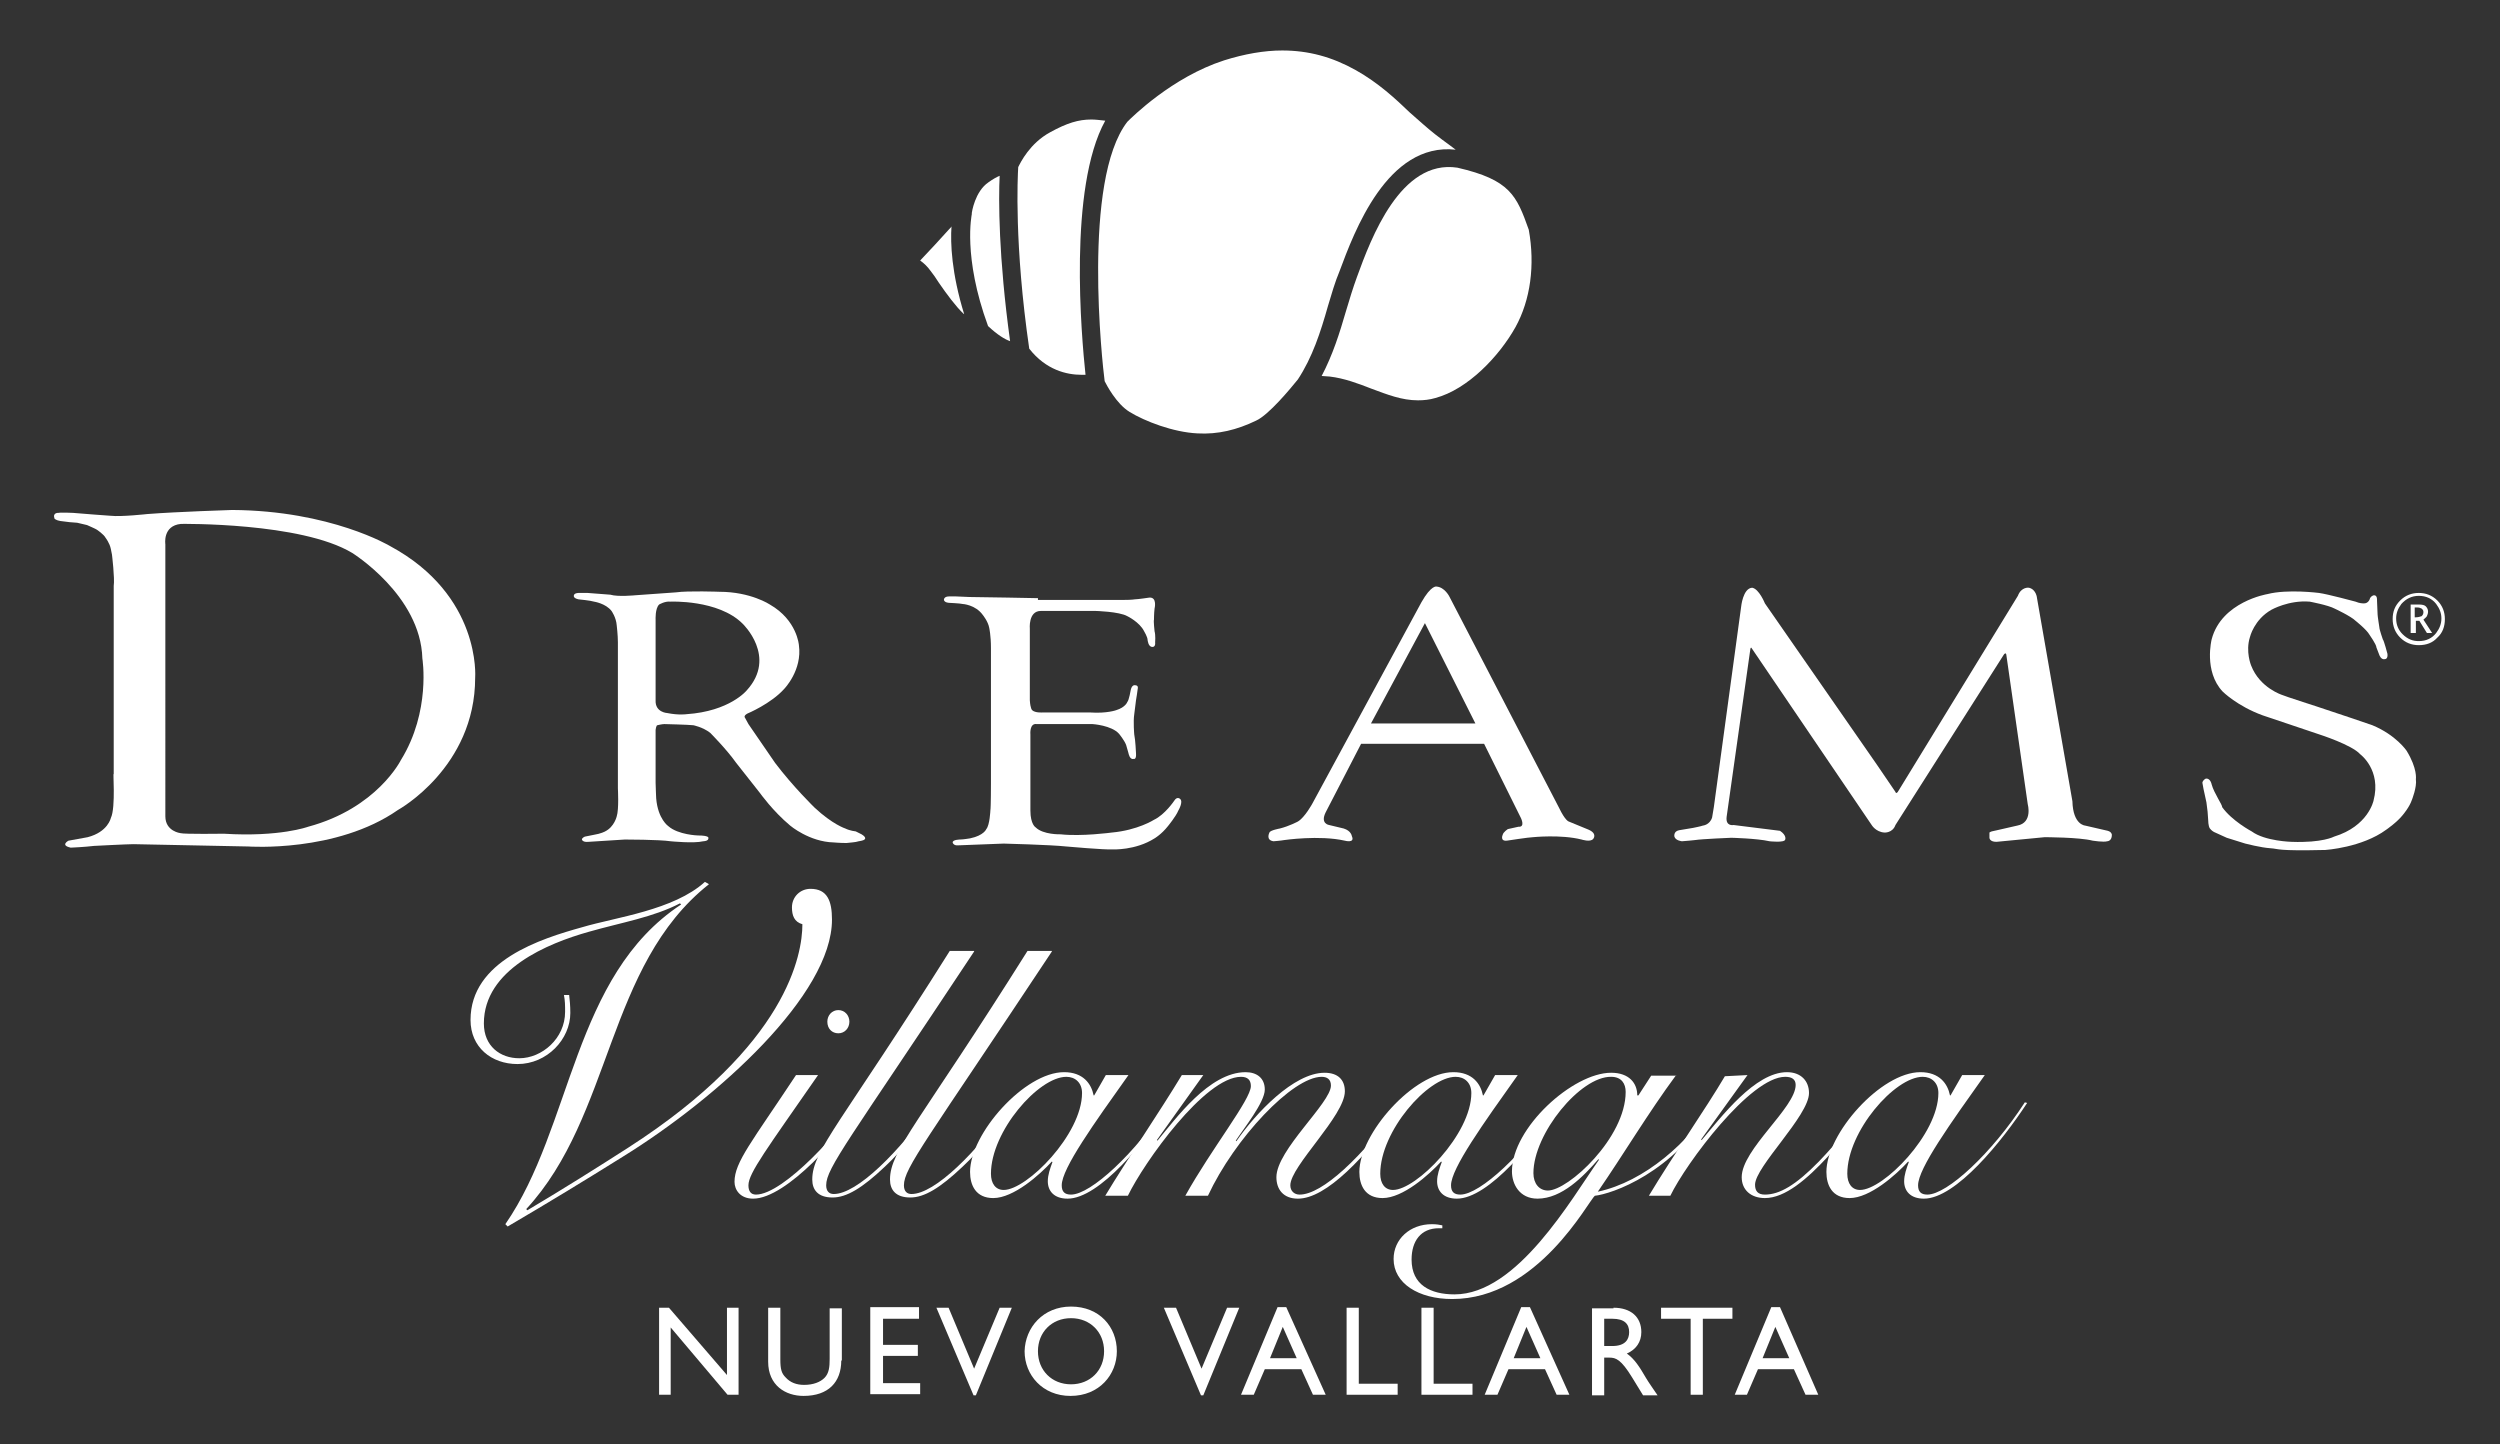 <?xml version="1.0" encoding="utf-8"?>
<!-- Generator: Adobe Illustrator 23.0.4, SVG Export Plug-In . SVG Version: 6.00 Build 0)  -->
<svg version="1.1" id="Layer_2" xmlns="http://www.w3.org/2000/svg" xmlns:xlink="http://www.w3.org/1999/xlink" x="0px" y="0px"
	 viewBox="0 0 430.9 248.9" style="enable-background:new 0 0 430.9 248.9;" xml:space="preserve">
<rect x="0" y="0" width="430.9" height="248.9" fill="#333333" stroke="none"/>
<style type="text/css">
	.st0{fill:#FFFFFF;}
</style>
<g>
	<path class="st0" d="M163.6,39.5c-1.6,1.8-3.3,3.6-5,5.4c0.7,0.5,1.3,1.1,1.8,1.8c0.4,0.5,0.9,1.2,1.4,2c1.3,1.9,3,4.2,4.3,5.4
		c0.1,0,0.1,0.1,0.1,0.1c-2.2-7.1-2.4-12.3-2.2-15.2C164,39.1,163.8,39.3,163.6,39.5z"/>
	<path class="st0" d="M167.5,36.7c0,0.1,0,0.1,0,0.2l0,0c0,0.1-1.6,7.3,2.8,19.3c1.6,1.5,2.9,2.3,3.8,2.6c-2-14.5-2-24.5-1.8-28.5
		c-0.5,0.2-1.2,0.6-1.9,1.1C168,33,167.5,36.7,167.5,36.7z"/>
	<path class="st0" d="M186.4,64.6c0.3,0,0.5,0,0.7,0c-0.7-6.6-3-32.2,3.4-43.8c-0.9-0.1-1.7-0.2-2.4-0.2c-2.2,0-4.2,0.6-7.1,2.2
		c-3.5,1.9-5.1,5.2-5.5,6c-0.1,1.7-0.7,13.4,1.9,31.3C180.3,63.8,183.9,64.6,186.4,64.6z"/>
	<path class="st0" d="M236.4,67c2.7,1,5.2,2,8,2c1,0,2-0.1,3-0.4c5.6-1.5,11-7.2,13.8-12.2c2.6-4.7,3.4-10.7,2.3-16.8
		c-2.1-5.9-3.2-8.6-12.3-10.7c-9.8-1.5-14.9,12.2-17.3,18.8c-0.7,1.9-1.3,3.9-1.9,5.9c-1.1,3.8-2.3,7.6-4.2,11.2
		c0.4,0,0.9,0.1,1.4,0.1C231.7,65.2,234.1,66.1,236.4,67z"/>
	<path class="st0" d="M194.7,71c2.6,1.6,7.5,3.5,11.7,3.7c3.5,0.2,6.8-0.6,10.1-2.2c2.2-1,5.9-5.5,7.2-7.1c2.5-3.8,3.9-8.1,5.2-12.7
		c0.6-2,1.2-4.1,2-6c2.5-6.7,8.2-22.2,20-20.9c-0.4-0.3-0.8-0.6-1.2-0.9c-0.7-0.5-1.5-1.1-2.4-1.8c-1.4-1.1-2.8-2.4-4.3-3.7
		c-2.5-2.4-5.4-5.1-9.3-7.3c-4.1-2.3-8.2-3.4-12.7-3.4c-3.1,0-6.5,0.6-10,1.7c-9,2.9-16,9.9-16.7,10.6c-7.8,10.1-4.3,41.7-3.9,44.7
		C190.7,66.3,192.4,69.6,194.7,71z"/>
</g>
<g>
	<g>
		<path class="st0" d="M416.9,111.2c-1.2,0-2.3-0.4-3.2-1.3c-0.9-0.9-1.3-2-1.3-3.2c0-1.3,0.4-2.3,1.3-3.2c0.9-0.9,2-1.3,3.2-1.3
			s2.3,0.4,3.2,1.3c0.9,0.9,1.3,2,1.3,3.2c0,1.3-0.4,2.4-1.3,3.2C419.3,110.8,418.2,111.2,416.9,111.2z M416.9,110.5
			c1.3,0,2.3-0.5,3-1.4c0.6-0.8,0.9-1.6,0.9-2.5c0-0.9-0.3-1.7-0.9-2.5c-0.7-0.9-1.7-1.4-3-1.4c-1.2,0-2.2,0.5-3,1.4
			c-0.6,0.8-0.9,1.6-0.9,2.5c0,1.1,0.4,2,1.1,2.7C415,110.2,415.9,110.5,416.9,110.5z M415.5,109.1v-4.9h1.5c0.5,0,0.9,0.1,1.1,0.3
			c0.2,0.2,0.4,0.5,0.4,0.9c0,0.3-0.1,0.6-0.2,0.8c-0.1,0.2-0.4,0.4-0.6,0.6l1.5,2.3h-0.9l-1.3-2.1h-0.6v2.1H415.5z M416.2,106.4
			h0.2c0.4,0,0.7-0.1,1-0.2c0.2-0.2,0.3-0.4,0.3-0.7c0-0.3-0.1-0.4-0.3-0.6c-0.2-0.1-0.4-0.2-0.8-0.2h-0.4V106.4z"/>
	</g>
	<g>
		<path class="st0" d="M178.9,103.1c0,0-10.2-0.2-11.8-0.2c0,0-2.1-0.1-2.3-0.1c-0.2,0-1,0-1,0s-1-0.1-1.1,0.5c0,0-0.1,0.5,0.8,0.6
			c0,0,2.1,0.1,2.4,0.2c0,0,2.2,0.1,3.5,1.9c0,0,0.9,1.1,1.1,2.2c0,0,0.3,1.3,0.3,3.5v23.3c0,0,0,4.2-0.1,4.7c0,0-0.1,2.5-0.7,3.2
			c0,0-0.4,1.1-2.8,1.6c0,0-1.2,0.2-1.7,0.2c0,0-1.3,0-1.3,0.5c0,0,0.1,0.6,1,0.5l7.8-0.3c0,0,8,0.2,10.8,0.5c0,0,6.7,0.6,8,0.5
			c0,0,3.9,0.2,7.2-1.9c0,0,1.2-0.7,2.3-2.1c0,0,1.4-1.7,1.8-2.7c0,0,0.9-1.5,0.3-2c0,0-0.5-0.5-1,0.3c0,0-1.6,2.4-3.5,3.3
			c0,0-2.8,1.8-7.3,2.2c0,0-5.2,0.7-8.8,0.3c0,0-3,0.1-4.3-1.2c0,0-0.9-0.5-0.9-2.9v-13.1c0,0-0.2-2,1.1-1.8l9.6,0
			c0,0,3.3,0.2,4.6,1.7c0,0,0.9,1.1,1.2,1.9l0.4,1.4c0,0,0.2,1.2,0.9,1c0,0,0.5,0.2,0.4-1c0,0-0.1-2.3-0.3-3.2c0,0-0.2-2.2,0-3.5
			l0.3-2.4c0,0,0.3-1.8,0.3-2c0,0,0.2-0.6-0.5-0.6c0,0-0.5-0.1-0.7,0.8c0,0-0.3,1.8-0.6,2.1c0,0-0.3,0.9-1.9,1.4
			c0,0-1.6,0.6-4.5,0.4h-8.2c0,0-1.3,0.1-1.8-0.4c0,0-0.3-0.2-0.4-1.7l0-12.3c0,0-0.3-3.1,1.9-3.1l9.4,0c0,0,4.1,0.1,5.5,0.9
			c0,0,2.1,1,2.9,2.6c0,0,0.6,1,0.6,1.5c0,0,0.1,1.2,0.8,1.2c0,0,0.6,0.1,0.5-0.8c0,0,0.1-1.2-0.1-1.9c0,0-0.2-1.8-0.1-2
			c0,0,0-1.1,0.1-1.9c0,0,0.5-2-0.9-1.9c0,0-2,0.3-2.5,0.3c0,0-0.5,0.1-1.9,0.1H178.9z"/>
		<path class="st0" d="M109.5,102.6c1.2-0.1,7-0.5,7-0.5c2.1-0.3,7.5-0.1,7.5-0.1c5.4,0,8.7,2.2,8.7,2.2c4.7,2.7,5,7,5,7
			c0.6,4.3-2.5,7.5-2.5,7.5c-2.3,2.6-6.4,4.3-6.4,4.3c-0.7,0.4-0.4,0.7-0.4,0.7l0.6,1.1l4.6,6.7c3.1,4.1,6.8,7.7,6.8,7.7
			c3.1,2.9,5.3,3.6,5.3,3.6c0.8,0.4,1.8,0.5,1.8,0.5l1,0.5c1,0.6,0.5,0.9,0.5,0.9c-0.2,0.2-1,0.3-1,0.3c-0.6,0.2-1.4,0.2-2.1,0.3
			c-1.1,0-2.2-0.1-2.2-0.1c-4.2-0.1-7.5-2.9-7.5-2.9c-3-2.5-5.2-5.6-5.2-5.6l-4.1-5.2c-1.7-2.4-4.5-5.2-4.5-5.2
			c-1.3-1-2.9-1.3-2.9-1.3c-0.8-0.1-5-0.2-5-0.2c-0.4,0-1.2,0.2-1.2,0.2c-0.2,0-0.3,0.8-0.3,0.8v9.1c0,0.5,0.1,2.7,0.1,2.7
			c0.3,3.6,2.1,4.8,2.1,4.8c1.7,1.5,5.1,1.6,5.1,1.6c1.9,0,1.8,0.4,1.8,0.4c0.1,0.6-0.9,0.6-0.9,0.6c-1.6,0.4-5.6,0-5.6,0
			c-2-0.3-7.9-0.3-7.9-0.3l-6.3,0.4c-1,0.1-1.1-0.4-1.1-0.4c0-0.3,0.5-0.5,0.5-0.5l1.5-0.3c1.3-0.2,2-0.6,2-0.6c1.6-0.8,2-2.6,2-2.6
			c0.4-1.2,0.2-4.8,0.2-4.8l0-12l0-13.2c0-1.2-0.2-2.9-0.2-2.9c-0.1-1.4-0.9-2.5-0.9-2.5c-1-1.3-3-1.6-3-1.6
			c-0.6-0.2-2.7-0.4-2.7-0.4c-0.9-0.2-0.8-0.6-0.8-0.6c0-0.5,0.8-0.5,0.8-0.5l1.6,0l3.9,0.3C106.5,102.9,109.5,102.6,109.5,102.6z
			 M113,120.7c-0.1,2.1,2,2.2,2,2.2c2,0.4,3.3,0.2,3.3,0.2c7.5-0.5,10.4-4.1,10.4-4.1c5.3-5.8-0.7-11.5-0.7-11.5
			c-4.2-4.2-12.5-3.8-12.5-3.8c-0.9-0.1-1.9,0.5-1.9,0.5c-0.7,0.7-0.6,2.6-0.6,2.6V120.7z"/>
		<path class="st0" d="M381.2,135.2c0,0-0.2-1.1-1-1c0,0-0.5,0.2-0.6,0.7l0.2,1.1l0.5,2.3l0.2,1.6l0.1,1.4c0,0,0,1.1,0.3,1.5
			c0,0,0.3,0.4,0.7,0.6l2.2,1l3.2,1c0,0,2.7,0.7,4.3,0.8c1.6,0.1,0.9,0.5,9.5,0.3c0,0,6.3-0.4,10.5-3.5c0,0,1.9-1.3,2.9-2.6
			c0,0,1.1-1.3,1.5-2.5c0,0,0.9-2.2,0.7-3.6c0,0,0.3-1.8-1.6-4.9c0,0-1.8-2.7-5.9-4.4c0,0-6.7-2.3-9.8-3.3c0,0-5.3-1.7-5.7-1.9
			c0,0-3.9-1.2-5.4-5.1c0,0-1-2.4-0.2-4.9c0,0,0.7-3,3.7-4.7c0,0,3-1.7,6.6-1.4c0,0,3.2,0.6,4.3,1.2c0,0,2.8,1.3,3.6,2.1
			c0,0,1.9,1.5,2.4,2.4c0,0,1.2,1.7,1.2,2.2l0.5,1.3c0,0,0.3,0.9,1,0.7c0,0,0.5,0,0.4-0.9c0,0-0.6-2.3-0.8-2.5c0,0-0.6-1.7-0.6-2.1
			c0,0-0.3-1.9-0.3-2.2l-0.1-2.4c0,0,0.1-0.9-0.5-0.9c0,0-0.4,0-0.7,0.5c0,0-0.2,1-1.2,0.9c0,0-0.6,0-1.3-0.3c0,0-4.8-1.3-6.3-1.5
			c0,0-5.4-0.7-8.9,0.2c0,0-7.9,1.3-9.6,7.8c0,0-1.4,5.5,1.9,9c0,0,2.5,2.5,6.9,4.1l9.8,3.3c0,0,5.6,1.8,7,3.4c0,0,3.7,2.7,2.3,8
			c0,0-0.9,4.4-6.8,6.2c0,0-2,1.1-7.3,0.9c0,0-4.6-0.1-6.9-1.8c0,0-3.4-1.8-5.1-4.2C383.1,138.8,381.6,136.7,381.2,135.2z"/>
		<path class="st0" d="M19.3,95.6l-0.2-1c-0.2-1-0.9-1.9-0.9-1.9c-0.3-0.6-1.5-1.4-1.5-1.4c-0.1-0.1-1.7-0.8-1.7-0.8l-1.7-0.4L12,90
			l-1.6-0.2l0,0l0,0l0,0l0,0l0,0l0,0l0,0l0,0c0,0,0.7,0.1,0,0c-0.7-0.1-1-0.4-1-0.4c-0.4-1.1,0.7-1,0.7-1c0.3-0.1,2.5,0,2.5,0
			c0.9,0.1,6.5,0.5,6.5,0.5c1.8,0.2,6.3-0.3,6.3-0.3c5.1-0.4,14.6-0.7,14.6-0.7c17,0.1,27.2,6.2,27.2,6.2
			c15.8,8.5,14.7,22.7,14.7,22.7c0,15.5-13.3,22.8-13.3,22.8c-10.6,7.4-25.8,6.3-25.8,6.3L23,145.5c-1,0-6.8,0.3-6.8,0.3
			c-1.6,0.2-4,0.3-4,0.3c-1.9-0.4-0.4-1.2-0.4-1.2l3.3-0.6c3.5-0.9,4-3.3,4-3.3c0.9-1.8,0.3-8.6,0.5-7.5v-32.5
			C19.8,99.7,19.3,95.6,19.3,95.6 M28.5,140.7c0,2.6,2.6,2.9,2.6,2.9c0.6,0.2,7.5,0.1,7.5,0.1c9.6,0.6,14.5-1.2,14.5-1.2
			c11.9-3.2,16-11.5,16-11.5c5.2-8.4,3.7-17.5,3.7-17.5c-0.3-10.9-12.1-18.2-12.1-18.2c-8.8-5.3-29.5-5-29.5-5
			c-3.2,0.3-2.7,3.5-2.7,3.5L28.5,140.7z"/>
		<path class="st0" d="M245,103.8c1.7-3,2.6-2.7,2.6-2.7c1.4,0.1,2.2,1.7,2.2,1.7l18.9,36.4c1.1,2.3,1.7,2.4,1.7,2.4l3.4,1.4
			c1.6,0.7,0.8,1.6,0.8,1.6c-0.5,0.6-2,0.1-2,0.1c-3.6-0.9-8.4-0.4-8.4-0.4c-0.6,0-4.5,0.6-4.5,0.6c-1.2,0.1-0.7-1-0.7-1
			c0.1-0.5,0.9-1,0.9-1l1.8-0.4c1.3,0.1,0.4-1.6,0.4-1.6l-6.3-12.7l-21.2,0l-6.1,11.8c-1,2,0.6,2.2,0.6,2.2l2.5,0.6
			c1.3,0.4,1.4,1.3,1.4,1.3c0.6,1.3-1.2,0.8-1.2,0.8c-4.4-1-10.5-0.1-10.5-0.1c-0.5,0.1-1.8,0.2-1.8,0.2c-1.4-0.2-0.7-1.5-0.7-1.5
			c0.1-0.4,1.8-0.7,1.8-0.7c1.6-0.4,3.1-1.2,3.1-1.2c1.2-0.7,2.5-3.1,2.5-3.1L245,103.8z M236.3,124.7h18l-8.7-17.3L236.3,124.7z"/>
		<path class="st0" d="M302,101.3c-1.6,0.1-1.9,3.3-1.9,3.3l-4.7,34.5l-0.3,1.8c-0.4,1.3-1.6,1.4-1.6,1.4c-0.2,0.1-1.7,0.4-1.7,0.4
			l-2.4,0.4c-1,0.2-0.8,1.1-0.8,1.1c0.2,0.7,1.3,0.8,1.3,0.8c0.3,0,2.2-0.2,2.2-0.2c1.3-0.2,6.3-0.4,6.3-0.4s4.4,0.1,6.6,0.6
			c0,0,2.6,0.3,2.7-0.3c0,0,0.3-0.7-0.9-1.5l-8-1c0,0-1.4,0.3-1.2-1.4l4.1-29c0,0,0.1-0.3,0.2-0.1l20.7,30.5c0,0,0.7,1.2,2.2,1.3
			c0,0,1.4,0.1,1.9-1.3l18.7-29.4c0,0,0.3-0.4,0.4,0l3.7,25.8c0,0,0.9,3.2-1.8,3.7l-3.5,0.8l-0.9,0.2c0,0-0.3,0.1-0.4,0.2l0,0.9
			c0,0,0,0.7,1.2,0.7l8.3-0.8c0,0,6,0,8.3,0.6c0,0,1.9,0.3,2.5,0.1c0,0,0.8,0,0.8-1.1c0,0,0-0.5-0.7-0.7l-3.9-0.9
			c0,0-2.1-0.1-2.2-4.2l-6.1-35c0,0-0.1-1.5-1.4-1.8c0,0-1.3-0.2-1.9,1.4l-20.7,33.8c0,0-0.3,0.4-0.4,0l-3.2-4.7L304.2,104
			C304.2,104,303.2,101.5,302,101.3z"/>
	</g>
</g>
<g>
	<g>
		<path class="st0" d="M141,185.3c-8.8,12.7-12,16.9-12,19c0,1,0.4,1.6,1.3,1.6c4.8,0,15.1-11.5,17.4-15.7l0.5,0.3
			c-2.9,4.9-12.6,16.1-18.4,16.1c-2.2,0-3.2-1.5-3.2-2.9c0-3.4,3-6.9,10.6-18.4H141z M146.4,176.1c0,1.1-0.8,2-1.9,2
			c-1.1,0-1.9-0.8-1.9-2c0-1.1,0.8-2,1.9-2C145.6,174.1,146.4,175,146.4,176.1z"/>
		<path class="st0" d="M167.9,164c-21.6,32.6-25.5,37.3-25.5,40.3c0,1,0.5,1.5,1.3,1.5c4,0,11.2-7.1,17.3-15.8l0.7,0.2
			c-2.9,4.1-6.3,8.2-9.2,10.9c-3.9,3.7-6.6,5.3-9,5.3c-2.5,0-3.5-1.3-3.5-3.1c0-5,5.1-9.8,23.7-39.4H167.9z"/>
		<path class="st0" d="M181.3,164c-21.6,32.6-25.5,37.3-25.5,40.3c0,1,0.5,1.5,1.3,1.5c4,0,11.2-7.1,17.3-15.8l0.7,0.2
			c-2.9,4.1-6.3,8.2-9.2,10.9c-3.9,3.7-6.6,5.3-9,5.3c-2.5,0-3.5-1.3-3.5-3.1c0-5,5.1-9.8,23.7-39.4H181.3z"/>
		<path class="st0" d="M190.6,185.3h3.9c-5.9,8.3-11.5,16.1-11.5,19c0,1.1,0.5,1.6,1.6,1.6c3.4,0,11.1-7.1,16.8-15.9l0.4,0.1
			c-4.3,6.6-12.3,16.5-17.8,16.5c-2.3,0-3.4-1.3-3.4-3c0-1.1,0.4-2.2,0.8-3.3l-0.1-0.1c-2.1,2.3-6.6,6.3-10.1,6.3c-3,0-4-2.2-4-4.5
			c0-6.6,9.4-17.2,16.2-17.2c3.3,0,4.7,2,5.1,4h0.1L190.6,185.3z M173,205.1c4,0,13.5-9.6,13.5-16.7c0-1.8-1.2-2.8-2.7-2.8
			c-4.8,0-13,9.4-13,16.7C170.8,204,171.6,205.1,173,205.1z"/>
		<path class="st0" d="M190.5,206.1c3.6-6,9.4-14.5,13.2-20.8h3.7l-8,11.2l0.1,0.1c3.1-3.7,8.9-11.8,15.2-11.8c1.9,0,3.3,1,3.3,3
			c0,2.2-3.7,6.8-5,8.8l0.1,0.1c3.3-4.8,9.9-11.8,15.2-11.8c2.3,0,3.5,1.2,3.5,3.2c0,4.2-9.4,12.9-9.4,16.2c0,1,0.7,1.6,1.6,1.6
			c3.9,0,10.7-6.4,17.4-15.6l0.5,0.2c-6.6,9-13.3,16.1-18.2,16.1c-2.5,0-3.7-1.6-3.7-3.7c0-4.7,9.4-12.8,9.4-15.8
			c0-1.1-0.7-1.5-1.6-1.5c-5,0-15,10.6-19.6,20.5h-3.9c4.5-8.1,11.3-16.6,11.3-18.9c0-1.1-0.6-1.6-1.7-1.6
			c-6.2,0-16.7,14.7-19.5,20.5H190.5z"/>
		<path class="st0" d="M257.7,185.3h3.9c-5.9,8.3-11.5,16.1-11.5,19c0,1.1,0.5,1.6,1.6,1.6c3.4,0,11.1-7.1,16.8-15.9l0.4,0.1
			c-4.3,6.6-12.3,16.5-17.8,16.5c-2.3,0-3.4-1.3-3.4-3c0-1.1,0.4-2.2,0.8-3.3l-0.1-0.1c-2.1,2.3-6.6,6.3-10.1,6.3c-3,0-4-2.2-4-4.5
			c0-6.6,9.4-17.2,16.2-17.2c3.3,0,4.7,2,5.1,4h0.1L257.7,185.3z M240.1,205.1c4,0,13.5-9.6,13.5-16.7c0-1.8-1.2-2.8-2.7-2.8
			c-4.8,0-13,9.4-13,16.7C237.9,204,238.7,205.1,240.1,205.1z"/>
		<path class="st0" d="M288.9,185.3c-4.8,6.5-8.9,13.4-13.5,20.1c8-1.7,15.9-8.6,20-15.6l0.2,0.4c-7.1,12.1-17.9,15.6-20.7,15.9
			c-1.1,0.8-9.8,17.8-24.6,17.8c-5.8,0-10.1-2.7-10.1-6.9c0-3.4,2.8-6,6.6-6c0.8,0,1.3,0.1,1.8,0.2v0.5H248c-3.1,0-4.7,2.2-4.7,5.4
			c0,4.4,3.3,6,7.4,6c10.8,0,20.1-16.4,24.9-23.2l-0.1-0.1c-2.6,3-6.3,6.8-10.5,6.8c-3.1,0-4.4-2.5-4.4-4.7c0-7.5,10.5-17,17.1-17
			c3.1,0,4.5,1.8,4.5,3.9h0.2l2.2-3.4H288.9z M264.3,202.2c0,1.8,1,3,2.5,3c3.5,0,13.4-9.1,13.4-17c0-1.4-0.7-2.6-2.5-2.6
			C272.4,185.5,264.3,195.4,264.3,202.2z"/>
		<path class="st0" d="M301.2,185.3l-8,11.1l0.1,0.1c3.4-4,9.2-11.7,14.7-11.7c2.4,0,3.8,1.5,3.8,3.6c0,3.9-9.3,12.7-9.3,15.8
			c0,1.1,0.5,1.7,1.7,1.7c2.5,0,5.3-1.6,9.3-5.7c3.1-3.2,7-8,8.4-10.3l0.4,0.2c-1.6,2.4-4.3,6-7.2,9.2c-3.6,3.9-7.4,7.2-10.9,7.2
			c-2.4,0-4-1.4-4-3.6c0-4.8,9.3-12,9.3-15.9c0-1-0.7-1.4-1.8-1.4c-6,0-17.1,14.9-19.8,20.5h-3.7c4.2-7,9.8-15,13.1-20.6
			L301.2,185.3z"/>
		<path class="st0" d="M338.2,185.3h3.9c-5.9,8.3-11.5,16.1-11.5,19c0,1.1,0.5,1.6,1.6,1.6c3.4,0,11.1-7.1,16.8-15.9l0.4,0.1
			c-4.3,6.6-12.3,16.5-17.8,16.5c-2.3,0-3.4-1.3-3.4-3c0-1.1,0.4-2.2,0.8-3.3l-0.1-0.1c-2.1,2.3-6.6,6.3-10.1,6.3c-3,0-4-2.2-4-4.5
			c0-6.6,9.4-17.2,16.2-17.2c3.3,0,4.7,2,5.1,4h0.1L338.2,185.3z M320.6,205.1c4,0,13.5-9.6,13.5-16.7c0-1.8-1.2-2.8-2.7-2.8
			c-4.8,0-13,9.4-13,16.7C318.4,204,319.2,205.1,320.6,205.1z"/>
	</g>
	<g>
		<path class="st0" d="M122.2,152.4c-17.7,14-16.6,39.9-31.5,56l0.2,0.2c6.4-3.8,12.1-7.4,17.4-10.8c27.5-17.7,30-33.4,30-38.5
			c-1.4-0.4-1.8-1.5-1.8-2.9c0-1.8,1.4-3.2,3.2-3.2c2.9,0,3.7,2.1,3.7,5.3c0,12.9-19.6,30.7-36.1,40.9c-6.4,4-12.8,7.9-19.8,12
			l-0.4-0.4c11.6-16.8,11.6-42.8,30.3-55.1l-0.2-0.2c-4.6,2.4-10.1,3.3-15.7,4.9c-7.1,2-18.1,6.5-18.1,15.8c0,3.9,2.8,6,6.1,6
			c3.9,0,7.9-3.4,7.9-8c0-1.1,0-1.9-0.2-2.9h0.9c0.1,0.9,0.2,1.8,0.2,3.1c0,4.5-4,8.8-9.1,8.8c-4.5,0-8.1-2.9-8.1-7.6
			c0-10.2,12.1-14,19.3-16c5.7-1.7,15.7-2.9,21.1-7.8L122.2,152.4z"/>
	</g>
</g>
<g>
	<path class="st0" d="M127.2,240.4h-1.8l-9.8-11.6v11.6h-2v-15h1.7l10,11.6v-11.6h2V240.4z"/>
	<path class="st0" d="M145,234.5c0,3.7-2.2,6.1-6.5,6.1c-3.1,0-6.1-1.8-6.1-5.9v-9.3h2.1v8.9c0,1.7,0.2,2.4,0.9,3.1
		c0.8,0.9,1.9,1.3,3.2,1.3c1.6,0,2.8-0.5,3.5-1.2c0.8-0.8,0.9-1.9,0.9-3.3v-8.7h2.1V234.5z"/>
	<path class="st0" d="M158.4,227.3h-6.2v4.5h6v1.9h-6v4.7h6.4v1.9h-8.6v-15h8.4V227.3z"/>
	<path class="st0" d="M168.2,240.5h-0.4l-6.4-15.1h2.1l4.4,10.5l4.4-10.5h2.1L168.2,240.5z"/>
	<path class="st0" d="M184.6,225.2c4.9,0,7.9,3.5,7.9,7.7c0,4-3,7.7-8,7.7c-4.8,0-7.9-3.6-7.9-7.7
		C176.7,228.8,179.8,225.2,184.6,225.2z M184.6,238.6c3.3,0,5.7-2.4,5.7-5.7c0-3.3-2.4-5.7-5.7-5.7c-3.3,0-5.7,2.4-5.7,5.7
		C178.9,236.2,181.3,238.6,184.6,238.6z"/>
	<path class="st0" d="M207.4,240.5H207l-6.4-15.1h2.1l4.4,10.5l4.4-10.5h2.1L207.4,240.5z"/>
	<path class="st0" d="M228.5,240.4h-2.2l-2-4.4h-6.3l-1.9,4.4h-2.2l6.3-15.1h1.5L228.5,240.4z M218.9,234.1h4.6l-2.4-5.4
		L218.9,234.1z"/>
	<path class="st0" d="M234.3,238.5h6.6v1.9h-8.8v-15h2.1V238.5z"/>
	<path class="st0" d="M247.1,238.5h6.7v1.9H245v-15h2.1V238.5z"/>
	<path class="st0" d="M270.5,240.4h-2.2l-2-4.4h-6.3l-1.9,4.4h-2.2l6.3-15.1h1.5L270.5,240.4z M260.9,234.1h4.6l-2.4-5.4
		L260.9,234.1z"/>
	<path class="st0" d="M278.1,225.4c3,0,4.8,1.6,4.8,4.2c0,1.7-0.9,3-2.5,3.7c1.3,0.9,2.2,2.3,3.3,4.2c0.6,1,1,1.5,2,3h-2.5l-1.9-3.1
		c-1.9-3.1-2.8-3.4-3.9-3.4h-0.9v6.5h-2.1v-15H278.1z M276.5,232h1.4c2.3,0,2.9-1.2,2.9-2.4c0-1.4-0.8-2.3-2.9-2.3h-1.4V232z"/>
	<path class="st0" d="M298.6,227.3h-5.1v13.1h-2.1v-13.1h-5.1v-1.9h12.3V227.3z"/>
	<path class="st0" d="M313.4,240.4h-2.2l-2-4.4H303l-1.9,4.4H299l6.3-15.1h1.5L313.4,240.4z M303.8,234.1h4.6l-2.4-5.4L303.8,234.1z
		"/>
</g>
</svg>
